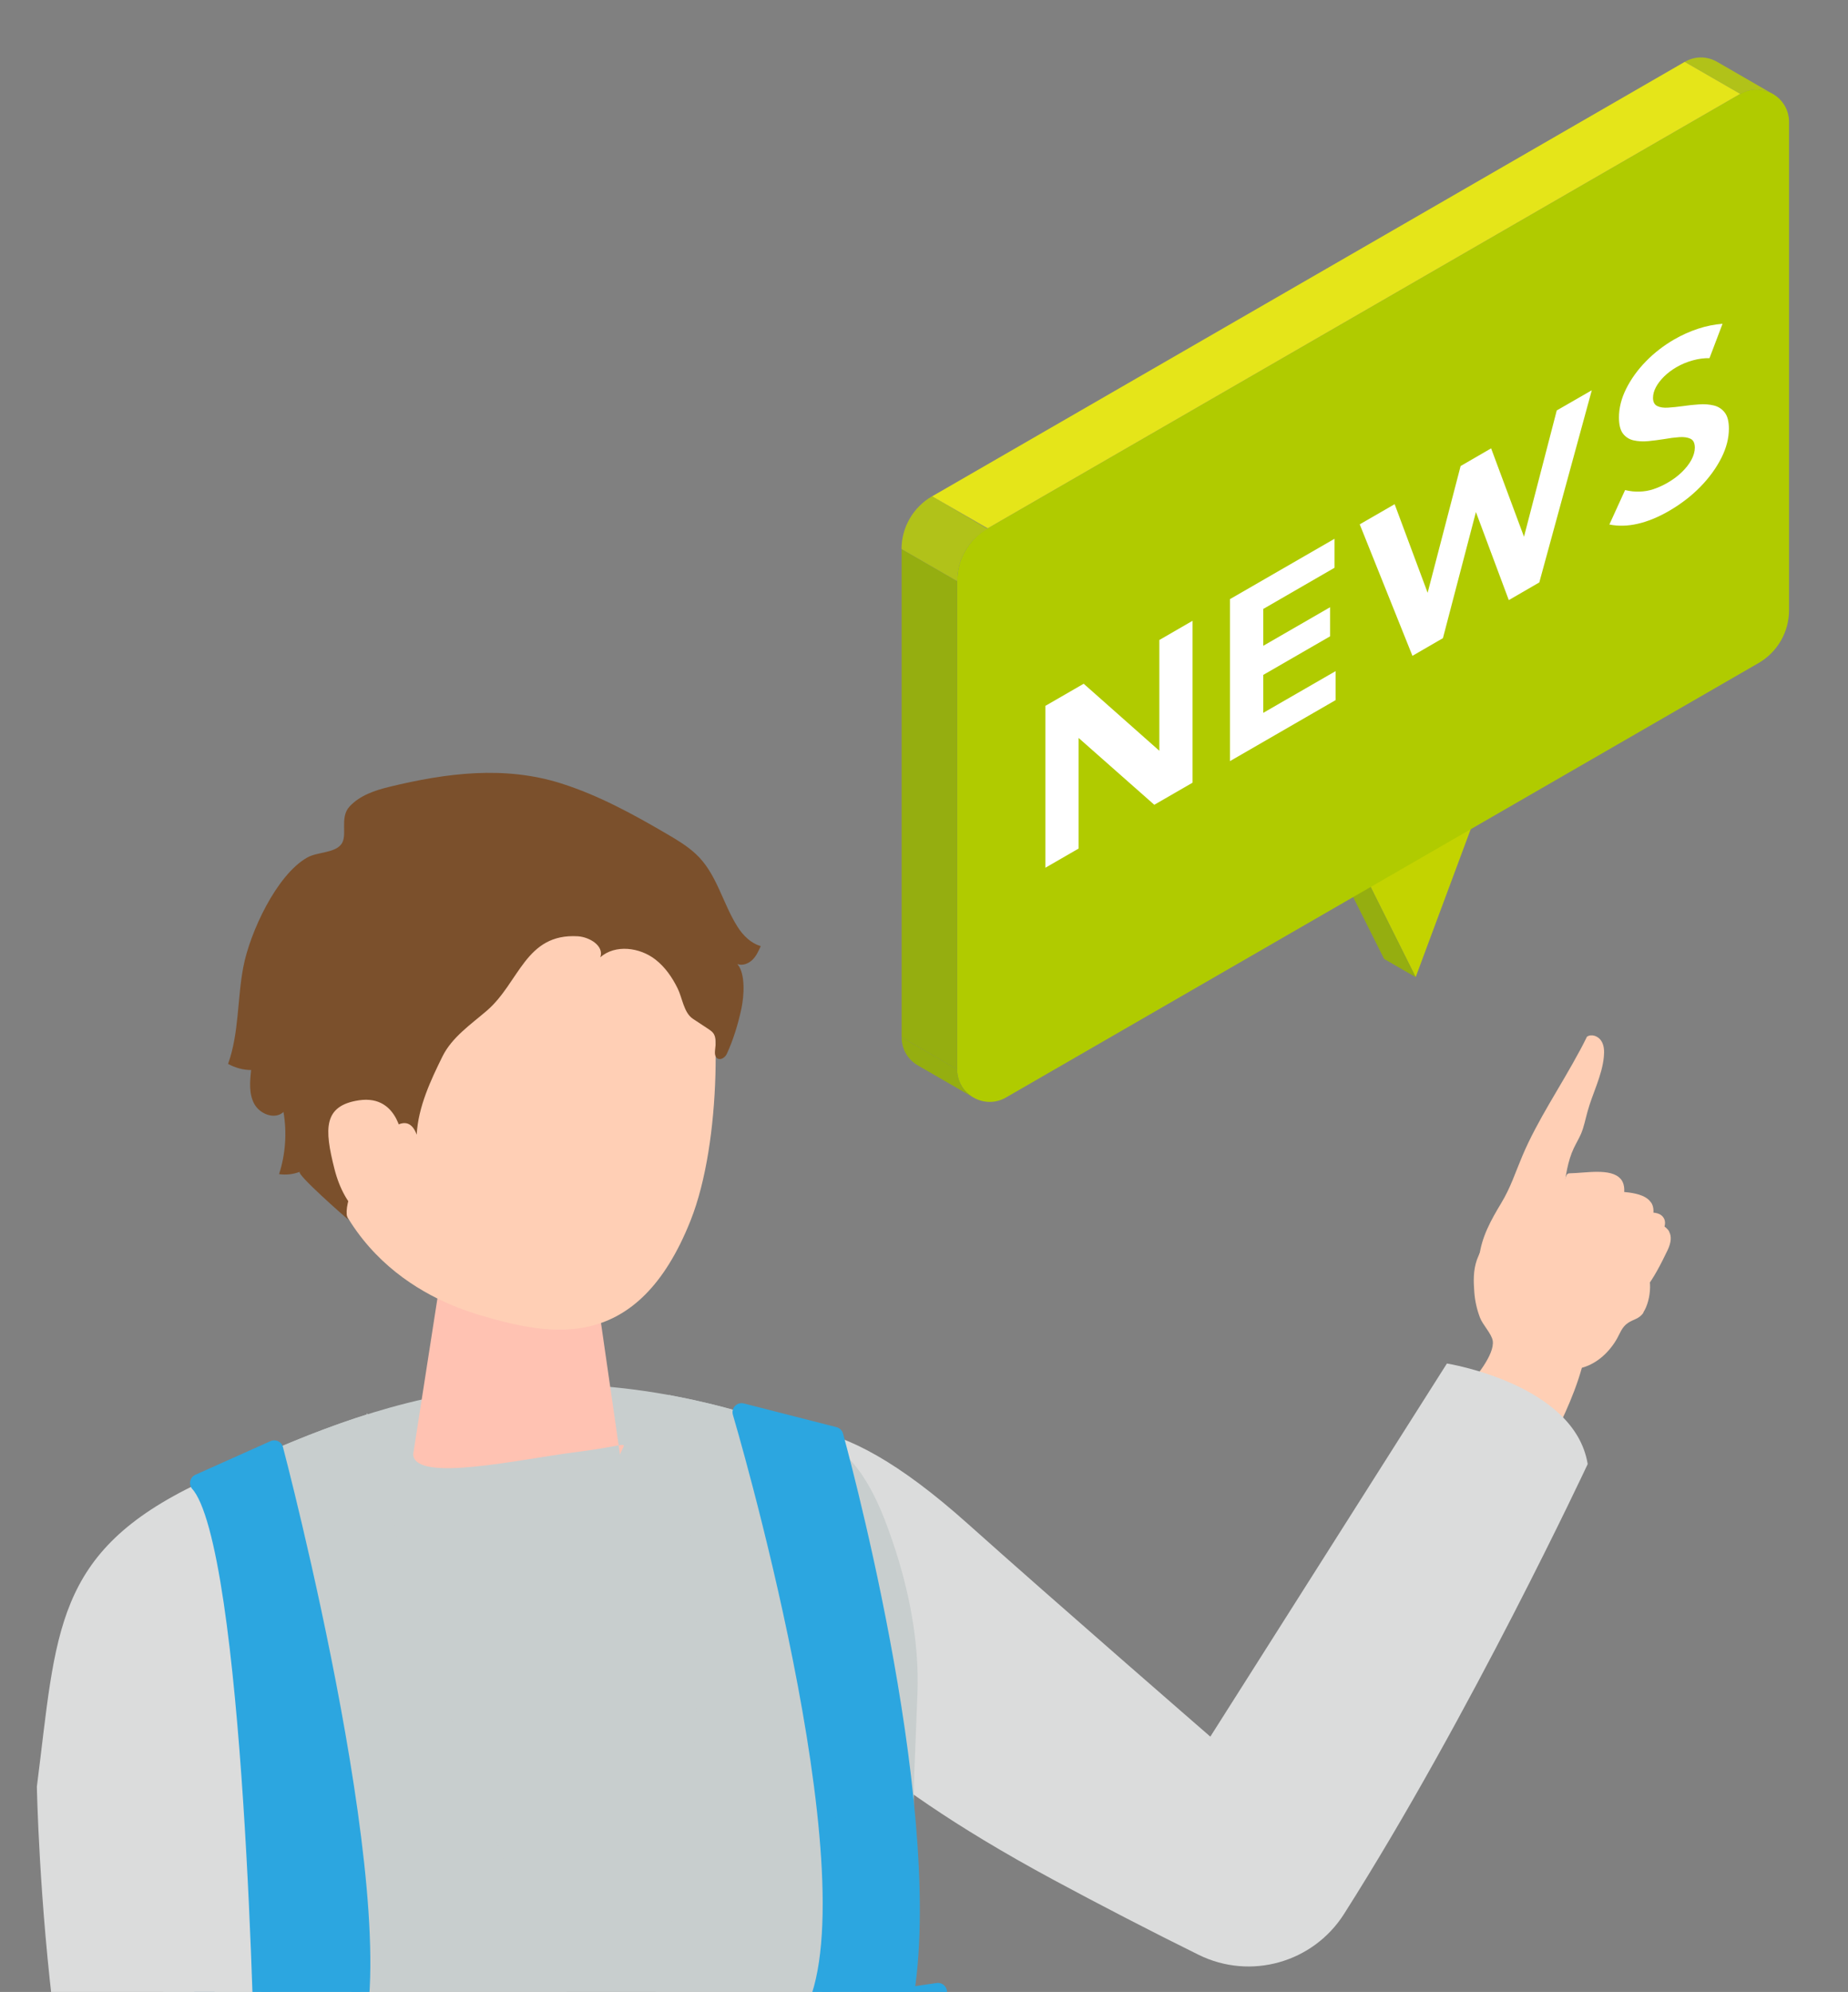 <?xml version="1.0" encoding="UTF-8"?>
<svg id="_レイヤー_2" data-name="レイヤー 2" xmlns="http://www.w3.org/2000/svg" xmlns:xlink="http://www.w3.org/1999/xlink" viewBox="0 0 171.45 184.82">
  <rect x="0" y="0" width="171.45" height="184.82" fill="#808080" stroke="none"/>
  <defs>
    <style>
      .cls-1 {
        fill: #b0cb00;
      }

      .cls-1, .cls-2, .cls-3, .cls-4, .cls-5, .cls-6, .cls-7, .cls-8, .cls-9, .cls-10, .cls-11, .cls-12, .cls-13 {
        stroke-width: 0px;
      }

      .cls-2 {
        fill: #7b502c;
      }

      .cls-14 {
        clip-path: url(#clippath);
      }

      .cls-3 {
        fill: none;
      }

      .cls-4 {
        fill: #c3d300;
      }

      .cls-5 {
        fill: #e5e519;
      }

      .cls-6 {
        fill: #ffc2b2;
      }

      .cls-7 {
        fill: #c8cece;
      }

      .cls-15 {
        fill: #2ca6e0;
        stroke: #2ca6e0;
        stroke-linecap: round;
        stroke-linejoin: round;
        stroke-width: 1.68px;
      }

      .cls-8 {
        fill: #dbdcdc;
      }

      .cls-9 {
        fill: #b1c219;
      }

      .cls-10 {
        fill: #ffcfb5;
      }

      .cls-11 {
        fill: #95ae10;
      }

      .cls-12 {
        fill: #fff;
      }

      .cls-13 {
        fill: #004595;
      }
    </style>
    <clipPath id="clippath">
      <rect class="cls-3" width="171.45" height="184.82"/>
    </clipPath>
  </defs>
  <g id="_素材" data-name="素材">
    <g class="cls-14">
      <g>
        <path class="cls-10" d="M152.48,121.78c-.4.61-.93.61-1.45.97-.58.39-.74,1-1.09,1.59-.75,1.24-1.92,2.29-3.36,2.61-1.25.28-2.62.13-3.9.29-.34.04-.69.06-1-.08-.3-.14-.51-.42-.7-.69-.88-1.27-1.59-2.94-.9-4.32.29-.57.78-1.01,1.26-1.44,1.11-.98,2.22-1.95,3.32-2.93.56-.49,1.13-.99,1.81-1.3,1.24-.55,2.68-.38,4-.04.66.17,1.33.39,1.85.82,1.12.92.88,3.38.14,4.51Z"/>
        <path class="cls-10" d="M146.56,97.5c.23-.44.46-.87.67-1.31.42-.29,1.04-.06,1.32.37.28.42.3.97.25,1.48-.16,1.75-1.06,3.42-1.52,5.11-.19.68-.32,1.38-.59,2.03-.2.46-.46.89-.68,1.35-.57,1.21-.75,2.56-.93,3.89.02-.16,1.49,1.25,1.55,1.82.06.65,0,2.05-.65,2.34-2.73,1.24-5.18,2.76-8.31,2.52-.14-.01-.31-.04-.39-.15-.06-.09-.06-.21-.04-.32.19-1.82,1.1-3.45,2.03-4.99.89-1.47,1.31-2.84,1.96-4.37,1.41-3.35,3.58-6.5,5.32-9.76Z"/>
        <path class="cls-10" d="M150.35,109.37c.33.38.45.97.24,1.88-.76,3.23-1.5,5.6-4,7.84-.3.27-.62.53-1,.65s-.86.03-1.09-.3c-.28-.4-.1-.95.11-1.4.51-1.06,1.16-2.04,1.67-3.09.65-1.35.75-1.64-.67-1.85-.56-.08-.78-.77-.8-1.33-.03-.9.14-1.8.48-2.63.04-.09.08-.19.17-.24.06-.03.14-.04.21-.04,1.42-.02,3.8-.51,4.68.52Z"/>
        <path class="cls-10" d="M153.18,111.56c.28.42.32,1.02-.01,1.89-1.18,3.1-2.23,5.36-5,7.24-.33.23-.68.45-1.08.51-.4.06-.85-.09-1.04-.44-.23-.44.02-.96.29-1.37.64-.98,1.41-1.87,2.06-2.85.83-1.25.96-1.53-.42-1.92-.54-.16-.67-.86-.61-1.42.09-.89.38-1.77.82-2.55.05-.09.11-.18.2-.21.07-.02.14-.02.21,0,1.41.17,3.83,0,4.57,1.13Z"/>
        <path class="cls-10" d="M154.86,114.29c.22.4.21.95-.15,1.71-1.3,2.71-2.42,4.67-5.07,6.17-.32.18-.65.35-1.02.38-.36.02-.76-.14-.9-.48-.17-.41.1-.86.37-1.22.65-.84,1.42-1.58,2.08-2.42.84-1.07.98-1.31-.23-1.77-.48-.18-.54-.83-.45-1.33.15-.8.47-1.57.94-2.24.05-.07.11-.15.2-.18.06-.02.13,0,.19,0,1.26.26,3.46.29,4.05,1.37Z"/>
        <path class="cls-10" d="M137.01,116.92c.02-.06.04-.12.07-.18.51-1.3,1.21-2.55,1.87-3.78.13-.25.28-.5.52-.64.15-.09.33-.13.5-.16,1.3-.25,2.67-.66,3.99-.77,1.19-.09,2.32.2,3.49.2,1.77.37,3.42.93,5.24.9.58,0,1.26-.03,1.61.44.42.55.02,1.36-.51,1.8-1.82,1.51-4.03.45-6.13.77-.19.03-.37.07-.53.17-.18.11-.3.29-.41.47-.45.71-.94,1.37-.45,2.14.44.68.91,1.14,1.12,1.96.38,1.51.05,3.11-.17,4.61-.48,2.88-1.65,5.57-2.93,8.17-.05.11-.12.23-.23.27-.11.04-.23,0-.34-.04-2.78-1.07-5.39-2.58-7.71-4.46.8-.86,2.68-3.11,2.48-4.39-.1-.64-.93-1.48-1.18-2.14-.29-.76-.47-1.56-.53-2.37-.08-1.03-.1-2,.23-2.97Z"/>
      </g>
      <path class="cls-8" d="M147.3,135.84s-10.88,23.3-22.61,41.75c-2.87,4.51-8.67,6.15-13.47,3.79-4.2-2.07-9.23-4.67-13.53-6.99-18.83-10.16-22.57-16.58-22.57-16.58,0,0-7.32-6.08-12.26-13.87-3.67-5.79-2.27-9.25,1.9-10.22,6.8-1.59,12.01-3.99,25.05,7.68,8.07,7.22,22.48,19.73,22.48,19.73l21.95-34.62s11.84,1.89,13.06,9.33Z"/>
      <path class="cls-7" d="M16.34,249.53l2.34-32.91-7.18-65.15c-.94-5.62,1.31-11.33,7.44-14.1,14.08-6.38,30.57-14.29,57.17-3.85,3.64,1.43,5.01,5.82,6.26,9.52,1.51,4.43,2.24,9.2,2.07,13.9,0,0-.29,8.07-.29,8.07-.13,15.4-.26,30.79-.39,46.19-.08,9.76-.57,19.39-1.26,29.12-.3,4.28-.09,10.9-.09,10.9,0,0-8.01,7.14-31.73,7.01-25.84-.14-34.33-8.7-34.33-8.7Z"/>
      <path class="cls-6" d="M47.81,114.9c-4.65,0-7.12,2.62-7.12,4.88l-2.36,15.18c.22,2.63,9.84.44,15.1-.23,5.35-.68,4.59-1.16,4.09.23l-2.29-15.87c-.19-2.31-2.77-4.19-7.42-4.19Z"/>
      <path class="cls-10" d="M45.9,77.87c-13.24.1-16.89,10.04-16.89,22.1,0,15.71,10.33,20.54,15.64,22.09,6.47,1.89,14.5,3.56,19.42-8.82,2.92-7.36,2.82-20.16,1.2-25.12-1.41-4.32-6.13-10.36-19.36-10.26Z"/>
      <path class="cls-2" d="M55.7,88.8c.35-1.04-1-1.86-2.09-1.93-4.87-.29-5.42,4.3-8.44,6.9-1.51,1.3-3.24,2.47-4.12,4.25-1.06,2.15-2.26,4.67-2.39,7.26-1.64-4.54-7.84,6.7-6.24,7.97-.45-.36-5.01-4.37-4.6-4.53-.61.24-1.28.31-1.93.22.6-1.85.74-3.85.41-5.77-.78.74-2.18.21-2.7-.73s-.42-2.09-.3-3.16c-.74,0-1.49-.21-2.14-.57,1.03-2.87.84-6.02,1.42-9.02.61-3.17,3.07-8.52,5.93-10.13.93-.52,2.48-.4,3.13-1.2.67-.82-.18-2.47.79-3.53.95-1.03,2.35-1.5,3.71-1.83,5.28-1.28,10.66-1.98,15.93-.31,3.47,1.1,6.7,2.87,9.84,4.71.93.54,1.85,1.1,2.64,1.83,1.94,1.79,2.48,4.56,3.87,6.75.51.81,1.24,1.54,2.16,1.8-.21.46-.42.94-.79,1.29-.36.34-.89.55-1.38.38.78.9.61,3.01.38,4.1-.29,1.39-.76,2.94-1.36,4.23-.15.33-.57.62-.88.42-.24-.16-.24-.5-.21-.78.06-.54.15-1.16-.19-1.59-.12-.15-.29-.26-.45-.37-.47-.31-.94-.62-1.41-.93-.86-.57-.98-1.94-1.43-2.84-.5-1.01-1.15-1.96-2.05-2.66-1.46-1.14-3.73-1.43-5.12-.21Z"/>
      <path class="cls-10" d="M37.37,105.99s-.23-4.48-4.08-3.9c-3.29.5-3.21,2.63-2.26,6.37.95,3.74,3.24,5.51,5.55,5.41s.79-7.89.79-7.89Z"/>
      <path class="cls-7" d="M53.93,257.92l2.29-59.45s13.77-29.05,6.16-67.18c-.08-.42-.18-.83-.28-1.25-.03-.2-.04-.4-.05-.61.15.03.3.06.45.09,4.23.8,8.75,2.09,13.61,4,3.64,1.43,5.47,5.86,6.72,9.56,1.51,4.43,2.46,9.28,2.29,13.98,0,0-.32,8.14-.32,8.14-.13,15.4-.48,30.89-.61,46.29-.08,9.76-.71,19.21-1.4,28.95-.3,4.28-.39,11.51-.39,11.51,0,0-7.26,6.46-28.4,6.98l-.08-1.01Z"/>
      <path class="cls-7" d="M18.93,137.37c4.67-2.11,9.6-4.39,15.07-6.12l.05-.14.05.11s8.99,43.79,25.06,63.59c-.29,18.65-3.08,64.07-3.08,64.07-1.46.28-3.6.73-5.4.72-4.59-.02-8.62-.32-12.17-.78-7.24-1.09-15.3-2.44-22.17-7.92-.01-.33,0-.8,0-1.36,0,0,0,0,0,0,0,0,0,0,0,0,.16-6.44,1.8-26.77,2.29-32.32l.04-.6-.52-4.67-2.49-22.6-4.17-37.87c-.94-5.62,1.31-11.33,7.44-14.1Z"/>
      <path class="cls-13" d="M16.08,193.08s2.1-9.28,5.56-23.08c-2.09,19.84-2.93,22.97-4.84,29.65l-.72-6.57Z"/>
      <path class="cls-8" d="M27.16,210.45l-3.5-23.44c1.42-27.99-5.18-49.42-5.18-49.42-13.53,6.43-13.22,13.8-15.06,28.18,0,0,.79,42.24,11.29,51.59,9.17,9.41,12.45-6.92,12.45-6.92Z"/>
      <path class="cls-15" d="M25.44,134.48s11.97,45.37,6.77,56.32l-7.74,1.68s-.85-49.22-6-54.88l6.97-3.12Z"/>
      <path class="cls-15" d="M75.64,186.48c5.81-12.83-6.84-55.45-6.84-55.45l8.6,2.2s9.35,33.57,6.59,51.59l-8.34,1.66Z"/>
      <path class="cls-15" d="M81.65,264.95c-59.34,14.54-65.57-9.16-65.57-9.16l2.29-35.5,6.22-27,2.56-1.4,30.71-2.83,29.16-4.24-5.38,80.12Z"/>
      <g>
        <polygon class="cls-4" points="125.49 78.95 138.49 71.44 131.34 90.66 125.49 78.95"/>
        <polygon class="cls-11" points="125.49 78.95 122.55 77.25 128.41 88.97 131.34 90.66 125.49 78.95"/>
        <path class="cls-1" d="M91.63,49.02L161.45,8.71c2.01-1.16,4.53.29,4.53,2.61v45.3c0,2.02-1.08,3.89-2.83,4.9l-69.82,40.31c-2.01,1.16-4.53-.29-4.53-2.61v-45.3c0-2.02,1.08-3.89,2.83-4.9Z"/>
        <path class="cls-9" d="M161.45,8.71l-5.15-2.97c1-.58,2.13-.51,3.01,0l5.16,2.98c-.88-.51-2.01-.58-3.01,0Z"/>
        <polygon class="cls-11" points="88.8 53.92 83.65 50.95 83.65 96.24 88.8 99.22 88.8 53.92"/>
        <path class="cls-11" d="M88.8,99.22c0,1.17.64,2.12,1.53,2.62l-5.16-2.98c-.89-.51-1.52-1.45-1.52-2.62l5.15,2.97"/>
        <path class="cls-9" d="M88.8,53.92l-5.16-2.98c0-2.02,1.09-3.89,2.84-4.9l5.15,3.03c-1.75.96-2.83,2.82-2.83,4.85Z"/>
        <polygon class="cls-5" points="86.48 46.05 91.63 49.02 161.45 8.71 156.3 5.74 86.48 46.05"/>
      </g>
      <g>
        <path class="cls-12" d="M110.64,72.62l-3.55,2.05-7.02-6.2v10.26l-3.08,1.78v-15.02l3.55-2.05,7.02,6.22v-10.28l3.08-1.78v15.02Z"/>
        <path class="cls-12" d="M114.11,70.61v-15.02l9.7-5.6v2.69l-6.61,3.82v3.42l6.2-3.58v2.7l-6.2,3.58v3.52l6.71-3.87v2.69l-9.8,5.66Z"/>
        <path class="cls-12" d="M142.81,54.04l-2.83,1.64-3.05-8.17-3.06,11.7-2.83,1.64-4.89-12.2,3.24-1.87,3.06,8.22,3.06-11.76,2.83-1.64,3.05,8.2,3.04-11.72,3.25-1.87-4.87,17.83Z"/>
        <path class="cls-12" d="M149.31,48.67l1.46-3.2c.46.11.91.16,1.34.14.43-.01.86-.08,1.28-.22s.85-.33,1.29-.58c.52-.3.97-.63,1.35-1,.38-.37.68-.75.89-1.14.21-.4.32-.77.32-1.13,0-.42-.13-.7-.4-.83-.27-.13-.62-.18-1.05-.15-.43.03-.9.09-1.4.18-.49.08-.98.14-1.47.19-.49.05-.94.02-1.35-.07-.41-.09-.74-.3-.99-.62s-.38-.83-.38-1.5c0-.88.22-1.77.67-2.67s1.05-1.74,1.83-2.54c.77-.79,1.66-1.48,2.65-2.05.7-.4,1.43-.73,2.19-.98.76-.25,1.51-.4,2.27-.46l-1.21,3.19c-.47-.01-.99.05-1.53.2-.55.15-1.06.36-1.54.64-.43.25-.81.54-1.14.86-.32.32-.58.65-.76.99-.18.34-.27.67-.27.99,0,.38.13.63.39.76.26.13.6.18,1.02.15.42-.03.87-.07,1.35-.14.49-.07.99-.13,1.5-.16.5-.04.97,0,1.38.1.42.1.75.32,1.01.65.26.33.39.83.39,1.5,0,.88-.23,1.79-.7,2.72-.47.93-1.12,1.83-1.95,2.68s-1.81,1.6-2.91,2.24c-1.02.59-1.99.98-2.91,1.19s-1.79.23-2.59.07Z"/>
      </g>
    </g>
  </g>
</svg>